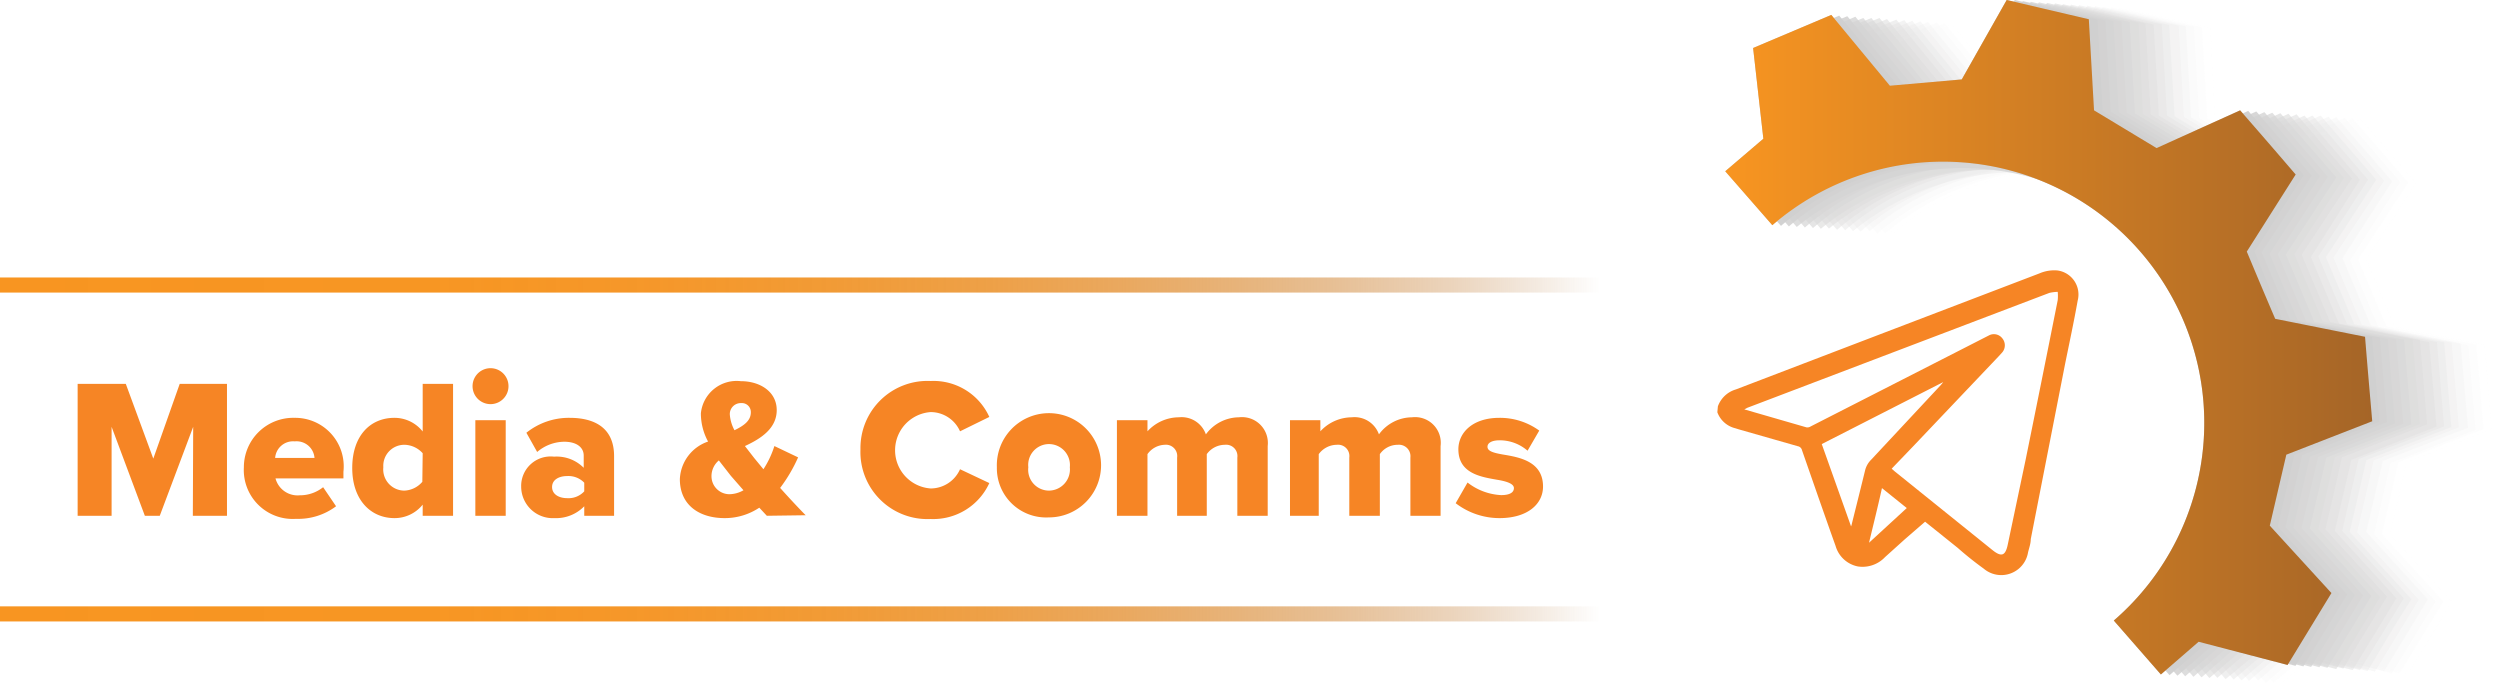 <svg xmlns="http://www.w3.org/2000/svg" xmlns:xlink="http://www.w3.org/1999/xlink" viewBox="0 0 139.11 38.07"><defs><style>.cls-1{isolation:isolate;}.cls-2,.cls-3{fill:none;stroke-miterlimit:10;stroke-width:0.84px;}.cls-2{stroke:url(#linear-gradient);}.cls-3{stroke:url(#linear-gradient-2);}.cls-4{fill:#f68525;}.cls-5{opacity:0.2;mix-blend-mode:multiply;}.cls-6{fill:#fff;opacity:0;}.cls-7{fill:#e2e0e0;opacity:0.06;}.cls-8{fill:#cdcbcb;opacity:0.13;}.cls-9{fill:#b9b7b7;opacity:0.19;}.cls-10{fill:#a7a4a4;opacity:0.25;}.cls-11{fill:#969393;opacity:0.31;}.cls-12{fill:#858282;opacity:0.38;}.cls-13{fill:#767373;opacity:0.44;}.cls-14{fill:#686565;opacity:0.5;}.cls-15{fill:#5b5857;opacity:0.56;}.cls-16{fill:#4e4c4b;opacity:0.63;}.cls-17{fill:#424040;opacity:0.69;}.cls-18{fill:#373535;opacity:0.75;}.cls-19{fill:#2c2b2a;opacity:0.81;}.cls-20{fill:#201f1f;opacity:0.88;}.cls-21{fill:#131212;opacity:0.94;}.cls-22{fill:#010101;}.cls-23{fill:url(#linear-gradient-3);}</style><linearGradient id="linear-gradient" y1="15.86" x2="89.05" y2="15.86" gradientUnits="userSpaceOnUse"><stop offset="0" stop-color="#f89521"/><stop offset="0.28" stop-color="#f79521" stop-opacity="0.99"/><stop offset="0.41" stop-color="#f59321" stop-opacity="0.96"/><stop offset="0.52" stop-color="#f09122" stop-opacity="0.91"/><stop offset="0.62" stop-color="#ea8d22" stop-opacity="0.83"/><stop offset="0.7" stop-color="#e28823" stop-opacity="0.73"/><stop offset="0.77" stop-color="#d88223" stop-opacity="0.61"/><stop offset="0.84" stop-color="#cc7b24" stop-opacity="0.47"/><stop offset="0.91" stop-color="#be7325" stop-opacity="0.3"/><stop offset="0.97" stop-color="#ae6a26" stop-opacity="0.11"/><stop offset="1" stop-color="#a56527" stop-opacity="0"/></linearGradient><linearGradient id="linear-gradient-2" y1="34.16" x2="89.05" y2="34.16" xlink:href="#linear-gradient"/><linearGradient id="linear-gradient-3" x1="96.02" y1="18.78" x2="131.96" y2="18.78" gradientUnits="userSpaceOnUse"><stop offset="0" stop-color="#f89521"/><stop offset="1" stop-color="#a56527"/></linearGradient></defs><g class="cls-1"><g id="Layer_2" data-name="Layer 2"><g id="Layer_1-2" data-name="Layer 1"><line class="cls-2" y1="15.86" x2="89.05" y2="15.86"/><line class="cls-3" y1="34.16" x2="89.05" y2="34.16"/><path class="cls-4" d="M10.75,23.75,8.89,28.7H8.06L6.21,23.75V28.7H4.32V21.36H7l1.53,4.16L10,21.36h2.63V28.7h-1.9Z"/><path class="cls-4" d="M16.4,23.25a2.7,2.7,0,0,1,2.71,3v.37H15.33a1.27,1.27,0,0,0,1.35.94,2.06,2.06,0,0,0,1.3-.45l.72,1.06a3.5,3.5,0,0,1-2.23.7A2.72,2.72,0,0,1,13.57,26,2.75,2.75,0,0,1,16.4,23.25Zm-1.09,2.23H17.5a1,1,0,0,0-1.1-.92A1,1,0,0,0,15.31,25.48Z"/><path class="cls-4" d="M23.52,28.08a2,2,0,0,1-1.57.75c-1.31,0-2.35-1-2.35-2.79s1-2.79,2.35-2.79a2,2,0,0,1,1.57.76V21.36h1.69V28.7H23.52Zm0-2.86a1.4,1.4,0,0,0-1-.47A1.17,1.17,0,0,0,21.33,26a1.18,1.18,0,0,0,1.17,1.3,1.39,1.39,0,0,0,1-.49Z"/><path class="cls-4" d="M26.33,21.75a1,1,0,1,1,1.93,0,1,1,0,0,1-1.93,0Zm.12,1.63h1.69V28.7H26.45Z"/><path class="cls-4" d="M32.51,28.17a2.18,2.18,0,0,1-1.65.66A1.76,1.76,0,0,1,29,27.08a1.64,1.64,0,0,1,1.83-1.67,2.12,2.12,0,0,1,1.65.62v-.68c0-.46-.4-.77-1.08-.77a2.35,2.35,0,0,0-1.51.57l-.6-1.07a3.78,3.78,0,0,1,2.41-.83c1.28,0,2.47.48,2.47,2.13V28.7H32.51Zm0-1.31a1.22,1.22,0,0,0-.95-.37c-.45,0-.84.2-.84.61s.39.62.84.62a1.19,1.19,0,0,0,.95-.38Z"/><path class="cls-4" d="M42.67,28.7l-.42-.45a3.46,3.46,0,0,1-1.93.58c-1.39,0-2.49-.71-2.49-2.17a2.31,2.31,0,0,1,1.57-2.09A3.27,3.27,0,0,1,39,23a2,2,0,0,1,2.22-1.79c1.08,0,2,.59,2,1.61s-.88,1.59-1.77,2l.52.67.51.62a5.21,5.21,0,0,0,.61-1.29l1.32.63a8.57,8.57,0,0,1-1,1.7c.45.5.91,1,1.42,1.52Zm-1.3-1.42-.7-.8L40,25.62a1.14,1.14,0,0,0-.41.88,1,1,0,0,0,1,1A1.62,1.62,0,0,0,41.37,27.28Zm-.5-3.34c.53-.26.91-.53.91-1a.5.5,0,0,0-.54-.51.61.61,0,0,0-.63.63A2.14,2.14,0,0,0,40.87,23.94Z"/><path class="cls-4" d="M47.88,25a3.73,3.73,0,0,1,3.91-3.8,3.41,3.41,0,0,1,3.26,2L53.42,24a1.79,1.79,0,0,0-1.63-1.07,2.13,2.13,0,0,0,0,4.25,1.79,1.79,0,0,0,1.63-1.07l1.63.77a3.43,3.43,0,0,1-3.26,2A3.73,3.73,0,0,1,47.88,25Z"/><path class="cls-4" d="M55.47,26a2.9,2.9,0,1,1,2.89,2.79A2.74,2.74,0,0,1,55.47,26Zm4.06,0a1.17,1.17,0,0,0-1.17-1.29A1.16,1.16,0,0,0,57.22,26a1.16,1.16,0,0,0,1.14,1.3A1.18,1.18,0,0,0,59.53,26Z"/><path class="cls-4" d="M68.85,25.46a.63.63,0,0,0-.7-.71,1.25,1.25,0,0,0-1,.52V28.7H65.5V25.46a.63.63,0,0,0-.7-.71,1.23,1.23,0,0,0-.95.52V28.7h-1.7V23.38h1.7V24a2.38,2.38,0,0,1,1.75-.78,1.43,1.43,0,0,1,1.5.95,2.31,2.31,0,0,1,1.84-.95,1.44,1.44,0,0,1,1.6,1.6V28.7H68.85Z"/><path class="cls-4" d="M78.48,25.46a.64.64,0,0,0-.7-.71,1.21,1.21,0,0,0-1,.52V28.7h-1.7V25.46a.63.63,0,0,0-.7-.71,1.26,1.26,0,0,0-1,.52V28.7H71.78V23.38h1.69V24a2.4,2.4,0,0,1,1.75-.78,1.44,1.44,0,0,1,1.51.95,2.3,2.3,0,0,1,1.84-.95,1.43,1.43,0,0,1,1.59,1.6V28.7H78.48Z"/><path class="cls-4" d="M81.66,26.85a3.3,3.3,0,0,0,1.87.7c.5,0,.71-.16.71-.39s-.36-.37-.91-.46c-.9-.16-2.18-.34-2.18-1.7,0-.93.8-1.75,2.28-1.75a3.72,3.72,0,0,1,2.22.71L85,25.08a2.36,2.36,0,0,0-1.56-.58c-.4,0-.67.13-.67.36s.28.33.85.43c.9.15,2.24.37,2.24,1.78,0,1-.89,1.76-2.42,1.76A4,4,0,0,1,81,28Z"/><g class="cls-5"><path class="cls-6" d="M134.9,10.22c-1.61-1.85-1.48-1.71-3.09-3.57l-4.62,2.11-3.48-2.1-.29-5.07L118.82.52l-2.5,4.42-4,.34-3.22-3.93L104.7,3.19l.58,5-2.1,1.82,2.62,3a14.53,14.53,0,1,1,19,22l2.62,3,2.09-1.81,4.92,1.29,2.44-4-3.43-3.75c.39-1.69.53-2.27.92-4L139.11,24c-.2-2.45-.19-2.26-.4-4.7l-5-1c-.67-1.59-.9-2.15-1.58-3.74Z"/><path class="cls-7" d="M134.45,10.19l-3.09-3.57-4.62,2.11-3.48-2.1L123,1.55,118.37.48l-2.5,4.42-4.05.35L108.6,1.32l-4.34,1.83.57,5L102.73,10l2.62,3a14.53,14.53,0,1,1,19,22L127,38l2.1-1.81L134,37.52l2.44-4.05L133,29.73c.39-1.69.53-2.27.92-4l4.74-1.84c-.21-2.45-.2-2.26-.4-4.71l-5-1-1.58-3.74Z"/><path class="cls-8" d="M134,10.16l-3.09-3.57-4.63,2.1L122.82,6.6l-.3-5.08L117.93.45l-2.51,4.42-4,.35-3.22-3.93-4.35,1.83.57,5.05L102.28,10l2.62,3a14.53,14.53,0,0,1,19,22l2.61,3,2.1-1.82,4.91,1.29c1.27-2.1,1.18-1.94,2.44-4l-3.43-3.75c.4-1.68.53-2.27.92-4l4.74-1.85c-.21-2.44-.19-2.25-.4-4.7l-5-1c-.67-1.59-.91-2.14-1.58-3.74Z"/><path class="cls-9" d="M133.56,10.13c-1.61-1.86-1.48-1.72-3.09-3.57l-4.63,2.1-3.47-2.1-.29-5.07L117.48.42,115,4.84l-4,.35-3.22-3.94-4.35,1.84.57,5.05L101.84,10l2.62,3a14.53,14.53,0,1,1,19,22l2.62,3,2.09-1.82,4.92,1.29,2.44-4-3.43-3.75.92-3.95,4.73-1.85c-.21-2.44-.19-2.26-.4-4.7l-5-1-1.58-3.74Z"/><path class="cls-10" d="M133.11,10.09,130,6.52,125.4,8.63l-3.48-2.1-.29-5.07L117,.39l-2.5,4.42-4,.34-3.22-3.93-4.35,1.84.58,5-2.1,1.81,2.62,3a14.53,14.53,0,1,1,19,22l2.62,3,2.09-1.81,4.92,1.29,2.44-4-3.43-3.75.92-3.95,4.74-1.85c-.21-2.44-.2-2.26-.41-4.7l-5-1-1.57-3.74Z"/><path class="cls-11" d="M132.66,10.06l-3.09-3.57L125,8.6l-3.48-2.1-.29-5.07L116.58.35l-2.5,4.43-4,.34-3.21-3.93L102.47,3,103,8.07l-2.1,1.82,2.62,3a14.53,14.53,0,1,1,19,22l2.62,3,2.1-1.81,4.91,1.29,2.44-4-3.43-3.75c.39-1.69.53-2.27.92-4l4.74-1.84c-.21-2.45-.19-2.26-.4-4.71l-5-1c-.68-1.59-.91-2.15-1.58-3.74Z"/><path class="cls-12" d="M132.22,10c-1.61-1.86-1.49-1.71-3.09-3.57L124.5,8.57,121,6.47l-.3-5.08L116.14.32l-2.51,4.42-4,.35-3.22-3.93L102,3l.57,5L100.5,9.86l2.61,3a14.54,14.54,0,0,1,19,22l2.61,3,2.1-1.81,4.92,1.29c1.26-2.11,1.17-2,2.44-4l-3.44-3.74c.4-1.69.53-2.27.93-4l4.73-1.84c-.21-2.45-.19-2.26-.4-4.71l-5-1c-.67-1.6-.91-2.15-1.58-3.74Z"/><path class="cls-13" d="M131.77,10c-1.61-1.86-1.48-1.72-3.09-3.57l-4.63,2.1-3.47-2.1-.29-5.07L115.69.29l-2.51,4.42-4,.35-3.22-3.94L101.57,3,102.14,8l-2.09,1.81,2.62,3a14.53,14.53,0,1,1,19,22l2.62,3L126.4,36l4.92,1.29,2.44-4-3.43-3.75.92-4L136,23.73c-.21-2.44-.19-2.26-.4-4.7l-5-1L129,14.27Z"/><path class="cls-14" d="M131.32,10c-1.6-1.86-1.48-1.72-3.09-3.57l-4.62,2.1-3.48-2.1-.29-5.07L115.24.26l-2.5,4.42-4,.34-3.22-3.93-4.35,1.84L101.7,8,99.6,9.79l2.62,3a14.53,14.53,0,0,1,19,22l2.62,3L126,36l4.91,1.29,2.44-4-3.43-3.75.92-3.95,4.74-1.85c-.21-2.44-.2-2.26-.41-4.7l-5-1c-.68-1.59-.91-2.15-1.58-3.74Z"/><path class="cls-15" d="M130.88,9.93c-1.61-1.85-1.49-1.71-3.09-3.57l-4.63,2.11-3.48-2.1-.29-5.07L114.79.23l-2.5,4.42L108.24,5,105,1.06,100.68,2.9l.57,5-2.1,1.82,2.62,3a14.54,14.54,0,0,1,19,22l2.61,3,2.1-1.81,4.91,1.29c1.27-2.1,1.18-1.94,2.44-4l-3.43-3.75c.4-1.69.53-2.27.92-4l4.74-1.84c-.21-2.45-.19-2.26-.4-4.7l-5-1-1.58-3.74Z"/><path class="cls-16" d="M130.43,9.9c-1.61-1.85-1.49-1.71-3.09-3.57l-4.63,2.11-3.47-2.1L119,1.26,114.35.19l-2.51,4.42-4,.35L104.58,1l-4.35,1.83.57,5.05L98.71,9.73l2.61,3a14.54,14.54,0,0,1,19,22l2.62,3,2.09-1.81L130,37.23l2.44-4L129,29.44c.39-1.69.52-2.27.92-4l4.73-1.84c-.21-2.45-.19-2.26-.4-4.71l-5-1c-.67-1.6-.91-2.15-1.58-3.74Z"/><path class="cls-17" d="M130,9.87C128.37,8,128.5,8.15,126.89,6.3l-4.62,2.1-3.48-2.09-.29-5.08L113.9.16l-2.5,4.42-4.05.35L104.13,1,99.78,2.83l.58,5.05-2.1,1.81,2.62,3a14.53,14.53,0,1,1,19,22l2.62,3,2.09-1.82,4.92,1.29,2.44-4-3.43-3.75.92-3.95,4.73-1.85c-.2-2.44-.19-2.25-.4-4.7l-5-1c-.67-1.6-.9-2.15-1.58-3.75Z"/><path class="cls-18" d="M129.53,9.84c-1.6-1.86-1.48-1.72-3.09-3.57l-4.62,2.1-3.48-2.1-.29-5.07L113.45.13,111,4.55l-4,.35L103.68,1,99.34,2.8l.57,5.05-2.1,1.81,2.62,3a14.53,14.53,0,1,1,19,22l2.62,3,2.1-1.82,4.91,1.29,2.44-4-3.43-3.75.92-3.95,4.74-1.85c-.21-2.44-.2-2.26-.4-4.7l-5-1c-.68-1.59-.91-2.14-1.58-3.74Z"/><path class="cls-19" d="M129.09,9.8,126,6.24l-4.63,2.1-3.47-2.1-.3-5.07L113,.1,110.5,4.52l-4,.34L103.24.93,98.89,2.77l.57,5.05-2.1,1.81,2.62,3a14.54,14.54,0,0,1,19,22l2.61,3,2.1-1.81,4.91,1.29c1.27-2.1,1.18-1.94,2.44-4l-3.43-3.75c.4-1.68.53-2.27.93-3.95l4.73-1.85c-.21-2.44-.19-2.26-.4-4.7l-5-1-1.58-3.74Z"/><path class="cls-20" d="M128.64,9.77c-1.61-1.85-1.48-1.71-3.09-3.57l-4.63,2.11-3.47-2.1-.29-5.07L112.56.06l-2.51,4.43-4,.34L102.79.9,98.44,2.73,99,7.78,96.92,9.6l2.62,3a14.53,14.53,0,1,1,19,22l2.62,3,2.09-1.81,4.92,1.29,2.44-4-3.43-3.75c.39-1.69.53-2.27.92-4l4.73-1.84c-.21-2.45-.19-2.26-.4-4.71l-5-1c-.67-1.59-.9-2.15-1.58-3.74Z"/><path class="cls-21" d="M128.19,9.74c-1.6-1.86-1.48-1.71-3.09-3.57l-4.62,2.11L117,6.18l-.29-5.08L112.11,0l-2.5,4.42-4,.35L102.34.87,98,2.7l.58,5.05-2.1,1.82,2.62,3a14.53,14.53,0,1,1,19,22l2.62,3,2.09-1.81,4.92,1.29,2.44-4-3.43-3.74c.39-1.69.53-2.27.92-4l4.74-1.84c-.21-2.45-.2-2.26-.41-4.71l-5-1L125.45,14Z"/><path class="cls-22" d="M127.74,9.71c-1.6-1.86-1.48-1.72-3.09-3.57L120,8.24l-3.48-2.1-.29-5.07L111.66,0l-2.5,4.42-4,.35L101.9.83,97.55,2.67l.57,5.05L96,9.53l2.62,3a14.53,14.53,0,1,1,19,22l2.62,3,2.1-1.82L127.29,37l2.44-4-3.43-3.75.92-3.95L132,23.44c-.21-2.44-.2-2.26-.4-4.7l-5-1c-.68-1.59-.91-2.14-1.58-3.74Z"/></g><path class="cls-4" d="M95.59,22.61a1.52,1.52,0,0,1,1-.94l7.66-2.93,9.24-3.53a2.07,2.07,0,0,1,1-.16,1.35,1.35,0,0,1,1.12,1.68c-.21,1.18-.46,2.34-.7,3.52L113,30c0,.24-.09.49-.15.73a1.51,1.51,0,0,1-2.47.91c-.5-.36-1-.76-1.44-1.15l-1.82-1.46,0,0L106,30l-1.11,1a1.72,1.72,0,0,1-1.51.52,1.62,1.62,0,0,1-1.24-1.14c-.32-.89-.63-1.78-.94-2.66l-.93-2.67a.29.29,0,0,0-.23-.22l-3.29-.94-.19-.06a1.42,1.42,0,0,1-1-.89Zm9.67,3.47.17.15,5.44,4.38c.5.4.72.32.85-.31l1-4.75q.9-4.43,1.78-8.85a2.37,2.37,0,0,0,0-.46,2.32,2.32,0,0,0-.47.06L97.23,22.69l-.17.09,3.46,1a.33.33,0,0,0,.23-.05l8.13-4.15,1.78-.91a.59.59,0,0,1,.76.16.61.61,0,0,1,0,.77l-.2.22-4.75,5ZM103,29.29a.68.68,0,0,0,.05-.17c.25-1,.5-2,.73-2.94a1.24,1.24,0,0,1,.33-.59L108,21.42l.13-.16-6.76,3.45Zm1,.91,0,0,2.1-1.93-1.38-1.11C104.49,28.2,104.24,29.2,104,30.2Z"/><path class="cls-23" d="M127.74,9.71c-1.6-1.86-1.48-1.72-3.09-3.57L120,8.24l-3.48-2.1-.29-5.07L111.66,0l-2.5,4.42-4,.35L101.9.83,97.55,2.67l.57,5.05L96,9.53l2.62,3a14.53,14.53,0,1,1,19,22l2.62,3,2.1-1.82L127.29,37l2.44-4-3.43-3.75.92-3.95L132,23.44c-.21-2.44-.2-2.26-.4-4.7l-5-1c-.68-1.59-.91-2.14-1.58-3.74Z"/></g></g></g></svg>